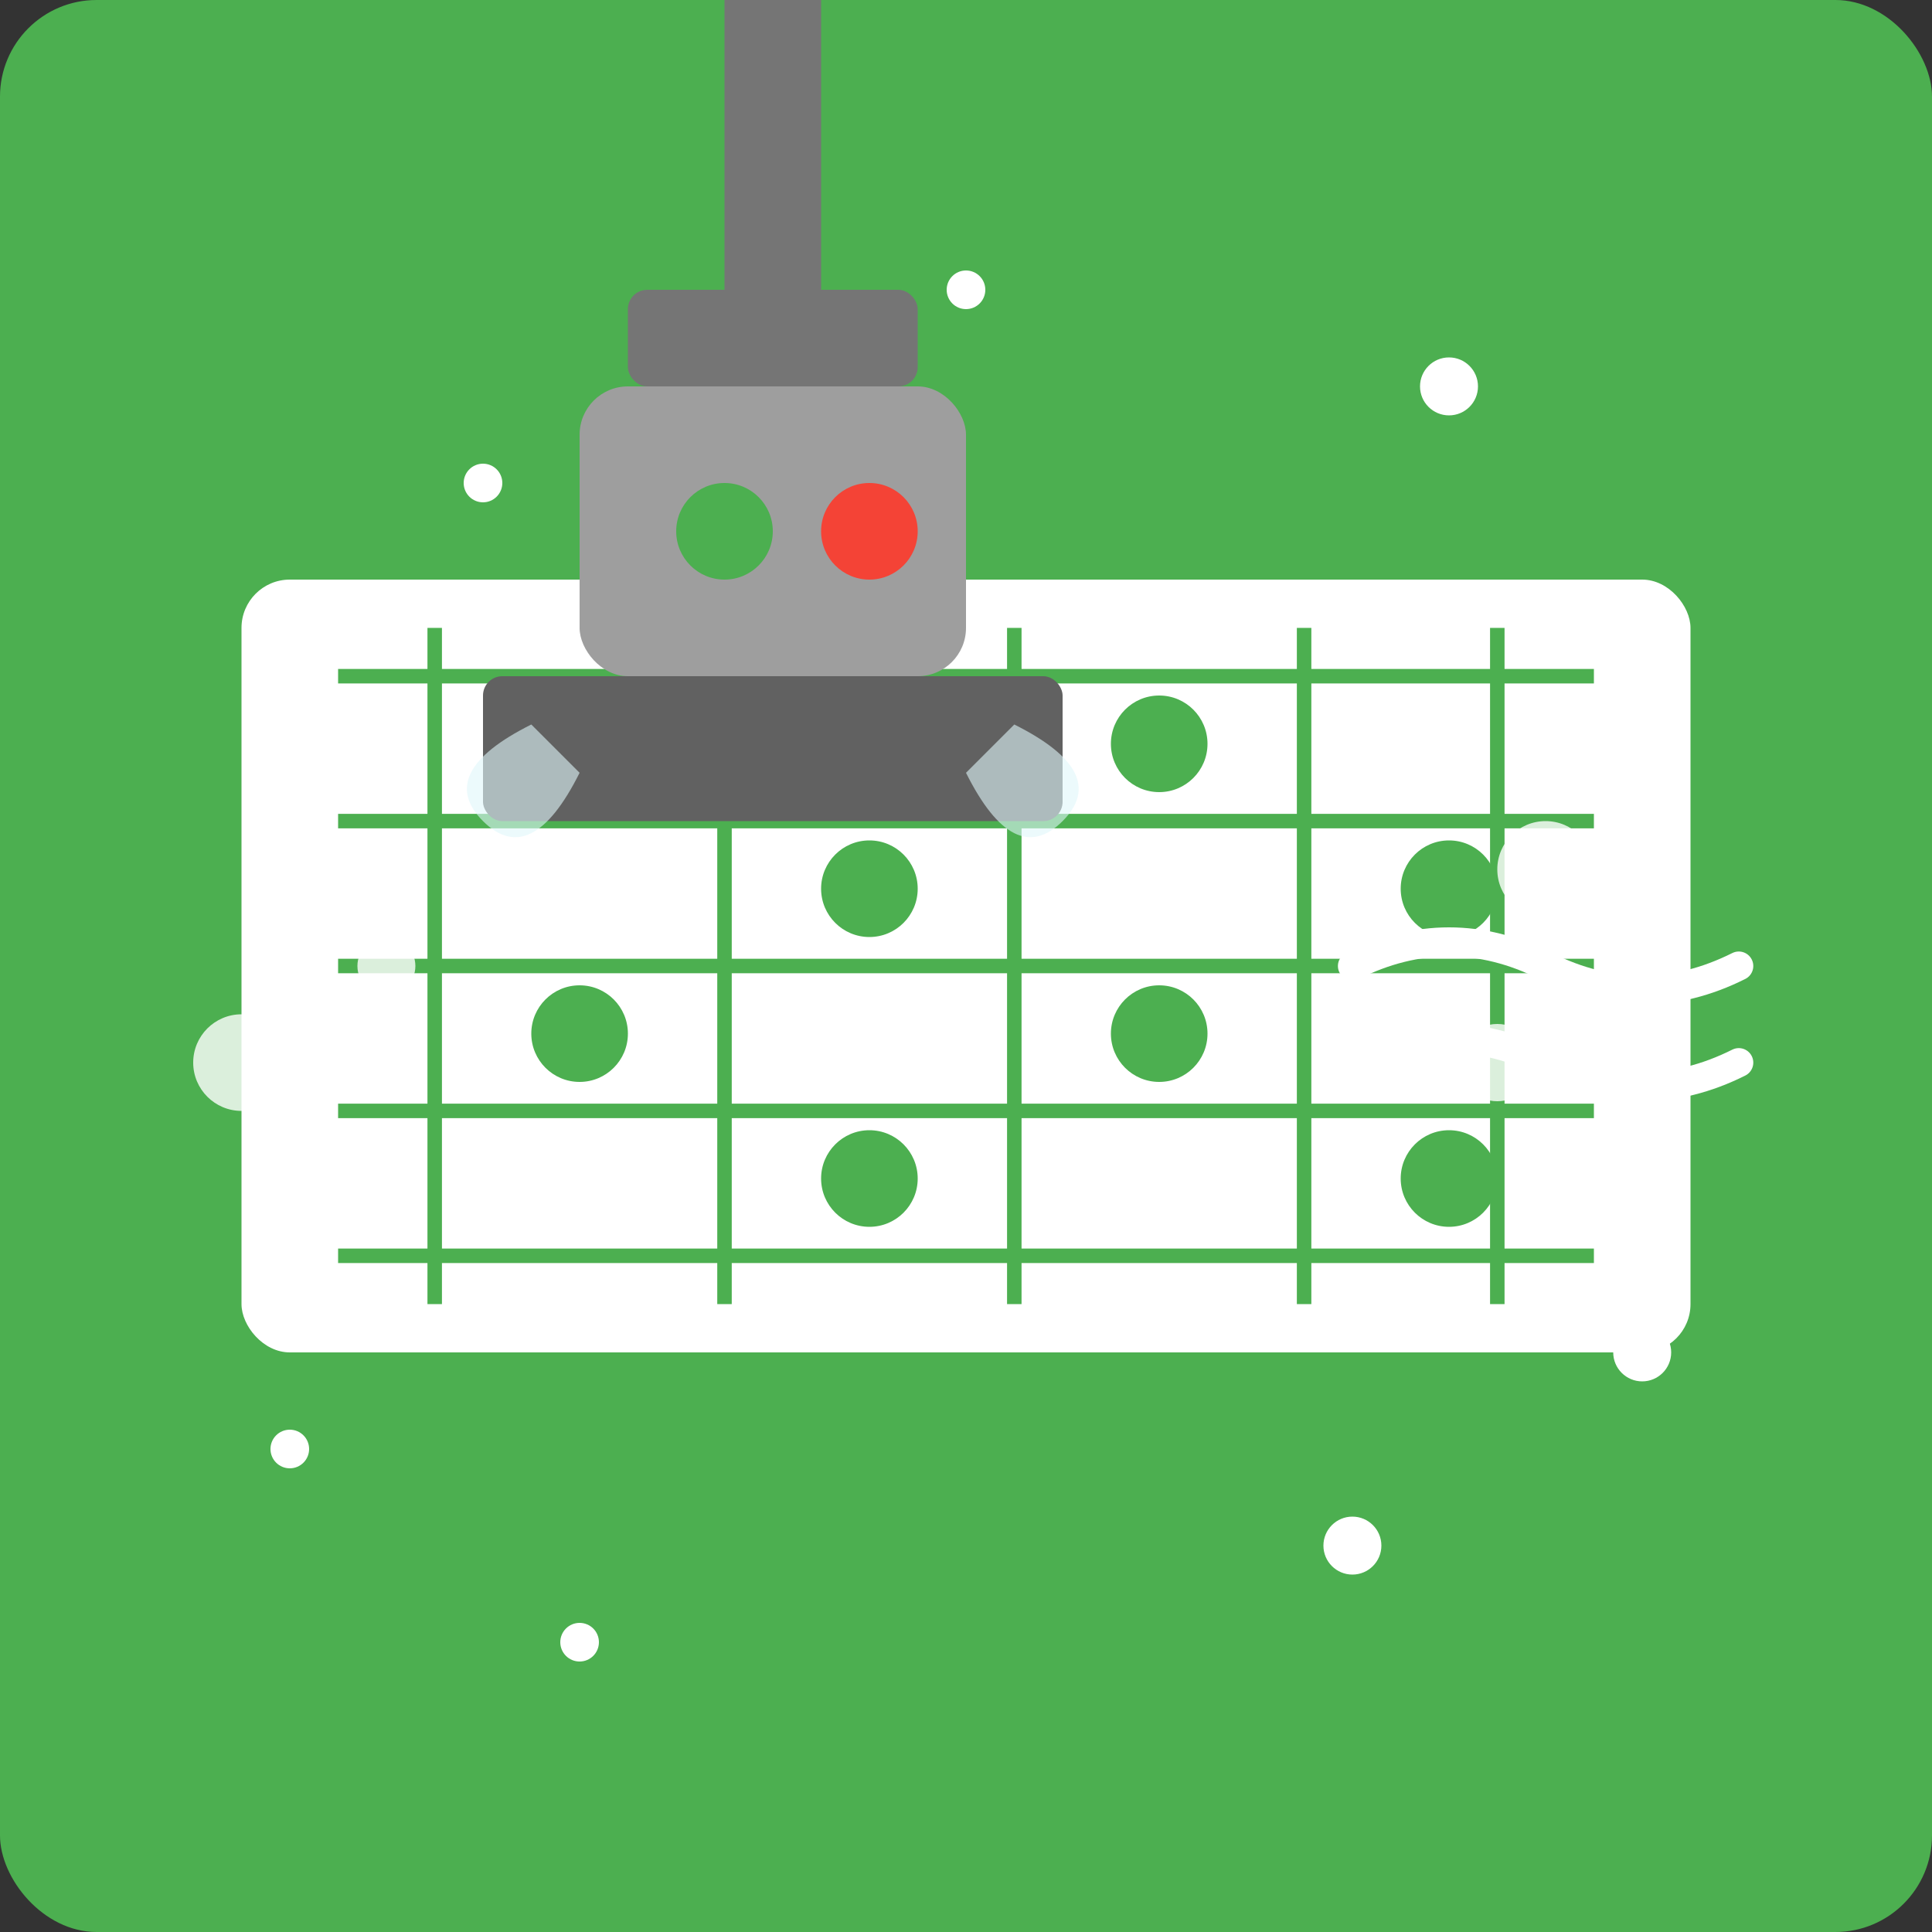 <svg xmlns="http://www.w3.org/2000/svg" viewBox="0 0 200 200" width="200" height="200">
  <rect x="0" y="0" width="200" height="200" fill="#333333" stroke="none"/>
  <!-- Background -->
  <rect width="200" height="200" fill="#4caf50" rx="10" ry="10" />
  
  <!-- Carpet -->
  <g transform="translate(25, 60)">
    <rect x="0" y="0" width="150" height="80" fill="white" rx="5" ry="5" />
    
    <!-- Carpet Pattern -->
    <g fill="none" stroke="#4caf50" stroke-width="1.5">
      <!-- Horizontal Lines -->
      <line x1="10" y1="10" x2="140" y2="10" />
      <line x1="10" y1="25" x2="140" y2="25" />
      <line x1="10" y1="40" x2="140" y2="40" />
      <line x1="10" y1="55" x2="140" y2="55" />
      <line x1="10" y1="70" x2="140" y2="70" />
      
      <!-- Vertical Lines -->
      <line x1="20" y1="5" x2="20" y2="75" />
      <line x1="50" y1="5" x2="50" y2="75" />
      <line x1="80" y1="5" x2="80" y2="75" />
      <line x1="110" y1="5" x2="110" y2="75" />
      <line x1="130" y1="5" x2="130" y2="75" />
    </g>
    
    <!-- Carpet Decorative Elements -->
    <g fill="#4caf50">
      <circle cx="35" cy="17" r="5" />
      <circle cx="95" cy="17" r="5" />
      <circle cx="35" cy="47" r="5" />
      <circle cx="95" cy="47" r="5" />
      <circle cx="65" cy="32" r="5" />
      <circle cx="125" cy="32" r="5" />
      <circle cx="65" cy="62" r="5" />
      <circle cx="125" cy="62" r="5" />
    </g>
  </g>
  
  <!-- Cleaning Device -->
  <g transform="translate(60, 40)">
    <!-- Machine Body -->
    <rect x="0" y="0" width="40" height="30" fill="#9e9e9e" rx="5" ry="5" />
    <rect x="5" y="-10" width="30" height="10" fill="#757575" rx="2" ry="2" />
    
    <!-- Handle -->
    <rect x="15" y="-40" width="10" height="30" fill="#757575" />
    <rect x="10" y="-45" width="20" height="5" fill="#757575" rx="2" ry="2" />
    
    <!-- Cleaning Head -->
    <rect x="-10" y="30" width="60" height="15" fill="#616161" rx="2" ry="2" />
    
    <!-- Controls -->
    <circle cx="15" cy="15" r="5" fill="#4caf50" />
    <circle cx="30" cy="15" r="5" fill="#f44336" />
    
    <!-- Steam/Water -->
    <path d="M0 40 Q-5 50 -10 45 Q-15 40 -5 35" fill="#e0f7fa" fill-opacity="0.6" />
    <path d="M40 40 Q45 50 50 45 Q55 40 45 35" fill="#e0f7fa" fill-opacity="0.6" />
  </g>
  
  <!-- Cleaning Detail -->
  <g transform="translate(140, 100)">
    <path d="M0 0 Q10 -5 20 0 Q30 5 40 0" fill="none" stroke="white" stroke-width="3" stroke-linecap="round" />
    <path d="M0 10 Q10 5 20 10 Q30 15 40 10" fill="none" stroke="white" stroke-width="3" stroke-linecap="round" />
  </g>
  
  <!-- Bubbles/Foam -->
  <g fill="white" fill-opacity="0.8">
    <circle cx="30" cy="90" r="4" />
    <circle cx="40" cy="100" r="3" />
    <circle cx="25" cy="110" r="5" />
    <circle cx="35" cy="120" r="3" />
    
    <circle cx="160" cy="90" r="5" />
    <circle cx="170" cy="100" r="3" />
    <circle cx="155" cy="110" r="4" />
    <circle cx="165" cy="120" r="3" />
  </g>
  
  <!-- Sparkles -->
  <g fill="white">
    <circle cx="50" cy="50" r="2" />
    <circle cx="150" cy="40" r="3" />
    <circle cx="30" cy="150" r="2" />
    <circle cx="170" cy="140" r="3" />
    <circle cx="100" cy="30" r="2" />
    <circle cx="60" cy="170" r="2" />
    <circle cx="140" cy="160" r="3" />
  </g>
</svg>
